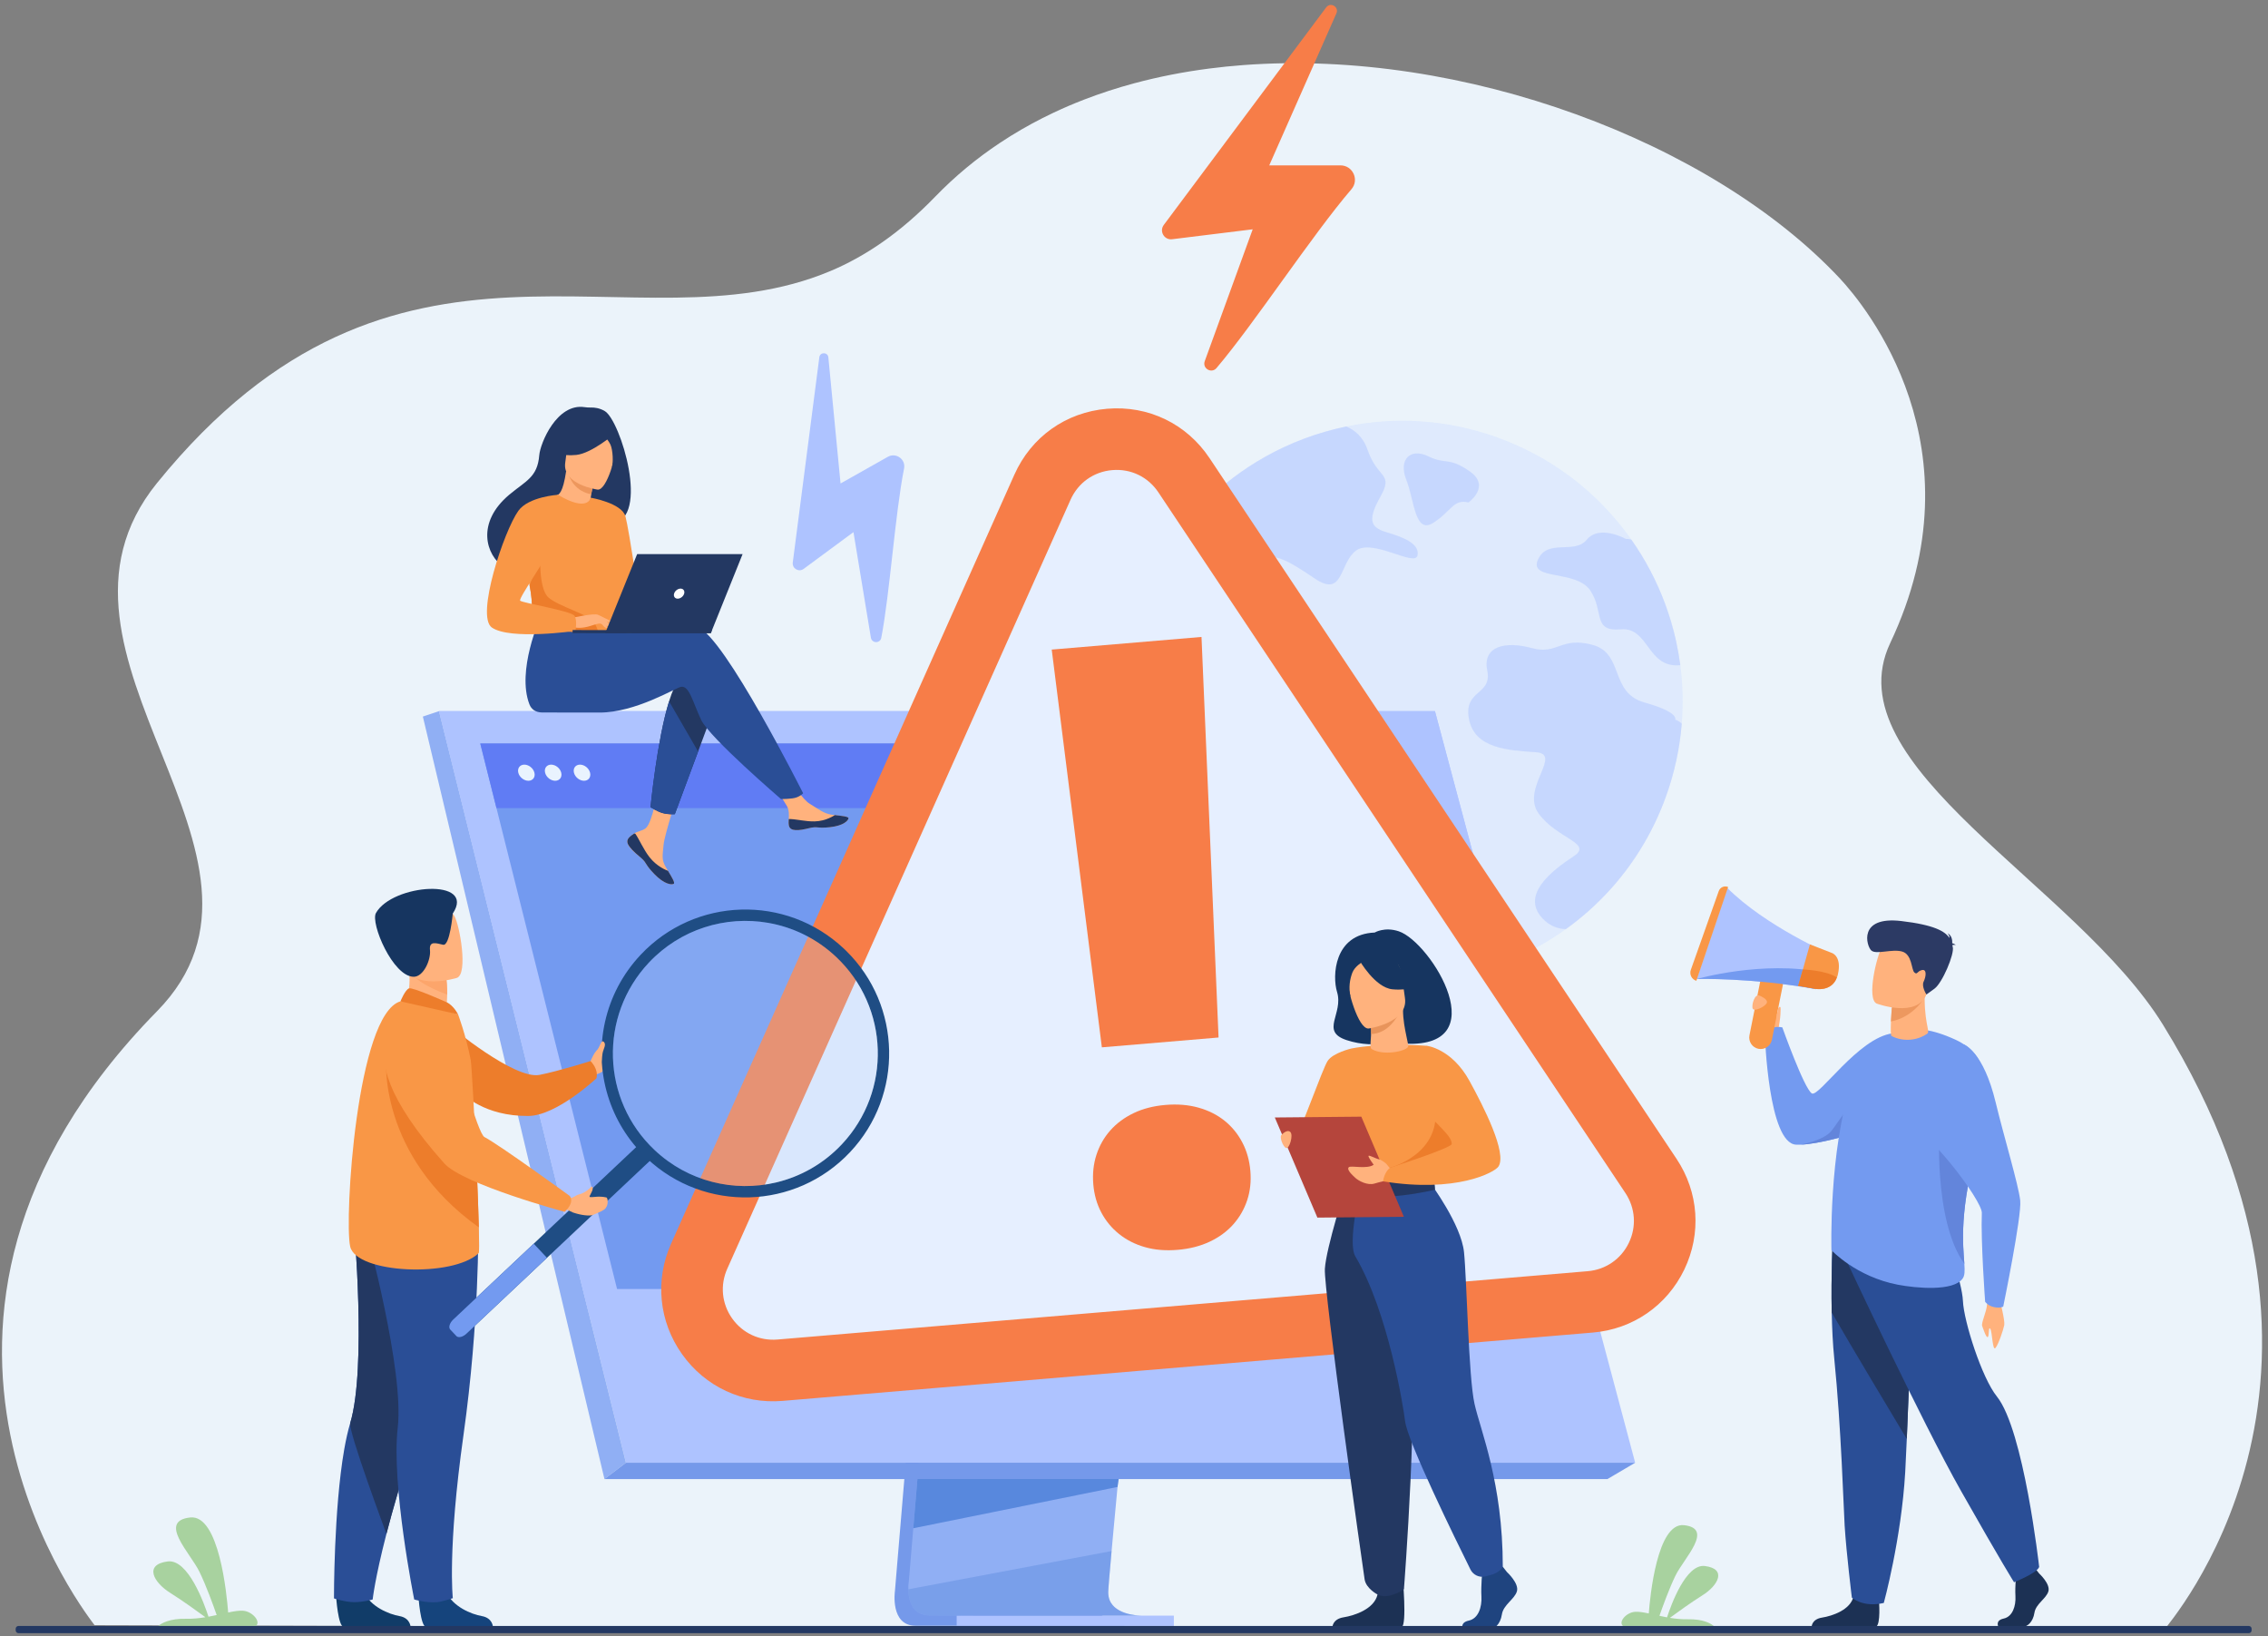 <svg width="287" height="207" viewBox="0 0 287 207" fill="none" xmlns="http://www.w3.org/2000/svg">
<rect x="0" y="0" width="287" height="207" fill="#808080" stroke="none"/>
<g clip-path="url(#clip0_42_1049)">
<path d="M273.909 206.171C255.869 206.171 11.966 205.644 11.966 205.615C11.865 205.379 -18.996 167.524 19.865 127.947C39.12 108.337 2.182 82.932 19.865 61.118C50.155 23.752 80.125 44.795 105.092 34.287C109.504 32.432 113.931 29.447 118.362 24.865C120.857 22.288 123.59 20.035 126.516 18.09C126.965 17.79 127.418 17.497 127.876 17.214C129.628 16.126 131.446 15.143 133.317 14.258C134.574 13.665 135.854 13.116 137.159 12.612H137.16C139.23 11.812 141.356 11.121 143.528 10.537C146.612 9.708 149.788 9.09 153.026 8.672C154.439 8.488 155.863 8.344 157.297 8.236C185.195 6.137 216.589 17.942 232.792 35.197C236.053 38.672 250.886 56.649 239.194 81.36C231.812 96.962 262.738 111.862 273.728 129.679C301.668 174.974 274.164 205.58 273.909 206.171Z" fill="#EBF3FA"/>
<g opacity="0.8">
<path opacity="0.8" d="M210.787 100.857C210.042 102.906 209.129 104.848 208.067 106.668C205.516 111.037 202.115 114.71 198.158 117.55C188.966 124.151 176.781 126.245 165.344 122.085C151.74 117.136 143.001 104.724 142.071 91.146C141.947 89.356 141.959 87.547 142.116 85.732C142.374 82.683 143.037 79.618 144.13 76.608C145.015 74.172 146.139 71.892 147.464 69.785C147.479 69.761 147.495 69.738 147.509 69.713C151.191 63.895 156.42 59.403 162.434 56.587C164.139 55.788 165.909 55.124 167.726 54.604C168.591 54.355 169.47 54.139 170.354 53.959C176.559 52.681 183.183 53.053 189.575 55.379C190.423 55.687 191.252 56.024 192.06 56.39C193.202 56.903 194.304 57.472 195.364 58.09C199.831 60.697 203.568 64.194 206.434 68.266H206.435C208.221 70.801 209.666 73.557 210.736 76.462C211.299 77.987 211.758 79.551 212.107 81.146C212.325 82.139 212.5 83.14 212.633 84.154C212.952 86.587 213.018 89.069 212.818 91.564C212.567 94.665 211.901 97.789 210.787 100.857Z" fill="#D7E5FF"/>
<g opacity="0.8">
<path opacity="0.8" d="M171.56 69.684C169.464 71.308 170.02 75.654 166.392 73.205C162.764 70.756 160.487 69.423 159.46 71.561C158.431 73.7 161.646 74.869 160.8 77.199C159.954 79.528 158.233 79.774 156.419 77.861C154.602 75.949 154.55 74.108 151.611 74.169C148.671 74.23 147.417 73.02 147.561 70.811C147.585 70.422 147.545 70.086 147.465 69.786C147.479 69.762 147.495 69.739 147.51 69.715C151.191 63.896 156.42 59.404 162.434 56.588C164.14 55.789 165.91 55.125 167.726 54.605C168.592 54.356 169.471 54.141 170.354 53.96C171.379 54.377 172.479 55.223 173.061 56.919C174.34 60.65 176.416 59.772 174.653 62.898C172.889 66.023 173.616 66.79 175.539 67.364C177.464 67.938 179.681 68.745 179.379 70.268C179.076 71.79 173.655 68.06 171.56 69.684Z" fill="#AEC3FF"/>
<path opacity="0.8" d="M210.788 100.857C210.043 102.906 209.13 104.848 208.067 106.668C205.517 111.037 202.116 114.71 198.159 117.55C197.173 117.52 196.276 117.185 195.52 116.51C191.967 113.334 196.675 109.961 199.154 108.319C201.632 106.678 197.031 106.134 194.71 102.935C192.39 99.737 197.823 95.403 194.332 95.169C190.84 94.935 186.594 94.708 185.883 90.966C185.172 87.223 188.845 87.993 188.202 84.84C187.559 81.687 190.597 81.096 193.846 81.996C197.095 82.895 197.496 80.499 201.523 81.587C205.55 82.675 203.654 87.636 208.098 88.876C212.541 90.116 211.984 91.043 211.984 91.043C212.298 91.148 212.577 91.324 212.818 91.561C212.568 94.665 211.902 97.789 210.788 100.857Z" fill="#AEC3FF"/>
<path opacity="0.8" d="M212.634 84.153C208.403 84.595 208.689 79.31 205.098 79.624C201.476 79.94 203.026 77.363 201.234 74.702C199.439 72.041 193.395 73.484 194.623 70.79C195.852 68.099 199.228 70.204 200.809 68.269C202.39 66.334 205.736 68.178 205.736 68.178C205.965 68.174 206.198 68.204 206.435 68.266C206.435 68.266 206.435 68.265 206.436 68.266C208.222 70.801 209.667 73.557 210.737 76.462C211.299 77.987 211.758 79.551 212.108 81.146C212.324 82.138 212.501 83.14 212.634 84.153Z" fill="#AEC3FF"/>
<path opacity="0.8" d="M185.826 63.572C185.826 63.572 188.698 61.537 185.998 59.645C183.297 57.754 182.97 58.825 180.734 57.73C178.497 56.635 176.927 58.105 177.958 60.709C178.988 63.312 179.03 67.605 181.34 66.166C183.65 64.727 183.899 63.091 185.826 63.572Z" fill="#AEC3FF"/>
</g>
</g>
<path d="M20.021 205.715H32.39C33.053 205.152 31.931 203.874 30.76 203.789C30.251 203.75 29.607 203.857 28.872 204.012C28.702 201.749 27.73 191.579 24.067 191.988C19.948 192.446 24.067 196.467 25.231 198.847C26.094 200.61 27.003 203.139 27.419 204.333C27.084 204.405 26.738 204.477 26.384 204.542C25.838 202.864 23.806 197.222 21.223 197.551C18.191 197.936 19.409 200.198 21.559 201.541C23.136 202.529 25.073 203.932 25.993 204.61C25.214 204.738 24.399 204.823 23.574 204.804C21.457 204.755 20.422 205.38 20.021 205.715Z" fill="#A8D29F"/>
<path d="M216.863 205.715H205.374C204.758 205.192 205.8 204.006 206.889 203.925C207.361 203.89 207.959 203.989 208.642 204.132C208.8 202.031 209.702 192.584 213.105 192.964C216.931 193.389 213.105 197.125 212.024 199.336C211.223 200.973 210.378 203.322 209.991 204.431C210.301 204.498 210.622 204.564 210.951 204.625C211.459 203.066 213.344 197.825 215.744 198.131C218.561 198.489 217.429 200.589 215.432 201.837C213.968 202.754 212.168 204.058 211.314 204.688C212.038 204.806 212.794 204.886 213.561 204.868C215.53 204.823 216.49 205.403 216.863 205.715Z" fill="#A8D29F"/>
<path d="M225.068 130.352C225.068 130.352 225.342 127.63 223.92 127.724C222.498 127.817 222.121 128.47 222.28 128.994C222.438 129.516 223.823 131.248 223.823 131.248L225.068 130.352Z" fill="#FFB27D"/>
<path d="M247.228 135.807C247.228 135.807 245.654 137.659 242.268 139.794C241.948 139.997 241.612 140.201 241.259 140.407C239.944 141.173 238.402 141.959 236.62 142.691C236.424 142.772 236.194 142.861 235.935 142.955C233.906 143.688 230.173 144.727 227.86 144.821C227.659 144.83 227.468 144.83 227.29 144.822C223.77 144.68 223.34 131.004 223.34 131.004C223.34 131.004 223.732 129.636 225.541 129.981C225.541 129.981 228.289 137.705 229.272 138.335C230.146 138.894 235.173 131.27 239.5 130.736C242.412 130.373 247.228 135.807 247.228 135.807Z" fill="#739AF0"/>
<path d="M237.768 202.5C237.768 202.5 238.029 205.51 237.392 205.823L229.254 205.806C229.254 205.806 229.254 204.866 230.561 204.657C231.869 204.449 234.165 203.683 234.553 201.977C234.942 200.271 237.768 202.5 237.768 202.5Z" fill="#1C3154"/>
<path d="M231.793 166.061C231.833 168.03 231.928 170.061 232.113 171.886C232.992 180.546 233.302 191.009 233.428 193.026C233.647 196.528 234.339 202.122 234.339 202.122C234.339 202.122 235.71 203.424 238.382 202.803C238.382 202.803 240.596 194.746 241.091 186.262C241.098 186.123 241.106 185.983 241.112 185.843C241.17 184.721 241.229 183.439 241.291 182.056C241.698 172.794 242.141 159.033 242.141 159.033L231.928 156.633C231.928 156.631 231.693 161.154 231.793 166.061Z" fill="#2A4E96"/>
<path d="M231.793 166.061C234.381 170.53 239.314 178.763 241.291 182.054C241.698 172.791 242.141 159.03 242.141 159.03L231.928 156.63C231.928 156.631 231.693 161.154 231.793 166.061Z" fill="#233862"/>
<path d="M235.935 142.953C233.906 143.687 230.173 144.726 227.86 144.82C228.215 144.754 230.791 144.242 231.743 143.092C232.765 141.854 234.488 138.494 235.859 139.866C236.504 140.511 236.314 141.786 235.935 142.953Z" fill="#6385DB"/>
<path d="M253.096 164.605C253.096 164.605 253.731 167.093 253.626 167.646C253.522 168.199 252.903 170.07 252.517 170.536C252.131 171 252.115 168.517 251.858 168.126C251.601 167.736 251.74 169.053 251.534 169.162C251.329 169.269 250.985 168.164 250.833 167.771C250.681 167.379 251.381 166.015 251.447 165.036C251.512 164.058 253.096 164.605 253.096 164.605Z" fill="#FFB27D"/>
<path d="M258.042 199.077C258.042 199.077 259.491 200.4 259.208 201.34C258.926 202.28 257.618 202.907 257.442 204.055C257.265 205.204 256.559 205.83 255.923 205.83C255.287 205.83 252.891 205.83 252.891 205.83C252.891 205.83 252.422 205.022 253.553 204.778C254.684 204.534 255.111 203.184 255.04 201.931C254.969 200.677 255.146 199.007 255.146 199.007L257.548 198.45L258.042 199.077Z" fill="#1C3154"/>
<path d="M233.538 159.24C233.538 159.24 243.098 179.71 248.186 188.691C253.273 197.673 254.863 200.18 254.863 200.18C254.863 200.18 257.778 199.031 258.043 198.248C258.043 198.248 256.098 180.907 252.69 176.681C250.766 174.293 248.504 167.125 248.398 164.619C248.292 162.113 246.058 156.129 246.058 156.129L233.538 159.24Z" fill="#2A4E96"/>
<path d="M231.756 158.175C231.756 158.175 234.869 161.528 240.158 162.54C242.48 162.985 247.192 163.415 248.361 161.76C248.635 161.372 248.637 160.797 248.576 159.899C248.419 157.566 247.833 153.054 250.48 143.989C250.728 143.146 250.893 142.337 250.989 141.566C251.568 136.928 251.504 133.427 247.484 131.557C241.46 128.755 238.987 131.06 238.987 131.06C238.987 131.06 235.783 132.559 234.318 136.925C231.392 145.66 231.756 158.175 231.756 158.175Z" fill="#739AF0"/>
<path d="M243.869 130.788C242.855 131.51 241.07 131.935 239.37 131.083C239.238 131.018 239.255 130.117 239.288 129.233C239.321 128.364 239.402 127.512 239.402 127.512L241.546 126.104L243.592 124.761C243.344 129.38 244.327 130.461 243.869 130.788Z" fill="#FFB27D"/>
<path d="M243.23 126.668C243.23 126.668 241.839 128.758 239.287 129.233C239.32 128.364 239.413 127.409 239.413 127.409L241.545 126.105L243.23 126.668Z" fill="#ED985F"/>
<path d="M237.481 126.97C237.481 126.97 242.667 128.907 243.821 125.709C244.975 122.511 246.422 120.608 243.159 119.236C239.896 117.865 238.809 118.854 238.16 119.827C237.511 120.801 236.161 126.383 237.481 126.97Z" fill="#FFB27D"/>
<path d="M247.053 119.595C247.112 119.548 247.233 119.525 247.486 119.562C247.486 119.562 247.311 119.397 247.045 119.337C247.061 118.979 246.998 118.327 246.431 118.061C246.431 118.061 246.718 118.296 246.688 118.673C246.136 117.826 244.754 117.014 240.583 116.527C235.086 115.885 236.185 119.705 236.805 120.257C237.424 120.809 239.411 120.025 240.697 120.386C241.982 120.748 241.858 122.685 242.249 123.031C242.641 123.379 242.557 122.885 243.209 122.733C243.862 122.581 243.723 123.586 243.422 124.197C243.122 124.809 243.777 125.825 243.777 125.825C243.777 125.825 243.777 125.825 244.786 125.093C245.795 124.361 247.329 120.717 247.111 119.832C247.09 119.754 247.072 119.675 247.053 119.595Z" fill="#2C3A64"/>
<path d="M248.578 159.9C248.421 157.567 247.835 153.056 250.482 143.99C250.73 143.147 250.895 142.338 250.991 141.567C249.024 140.917 245.44 142.361 245.44 142.361C245.44 142.361 244.596 154.345 248.578 159.9Z" fill="#6385DB"/>
<path d="M248.569 132.164C248.569 132.164 250.989 133.045 252.534 139.459C253.555 143.696 255.433 149.926 255.645 151.883C255.857 153.841 253.497 165.301 253.497 165.301C253.497 165.301 253.165 165.543 252.349 165.38C251.569 165.224 251.206 164.695 251.206 164.695C251.206 164.695 250.643 157.058 250.787 153.451C250.848 151.953 243.857 142.478 240.083 141.257C238.601 140.777 248.569 132.164 248.569 132.164Z" fill="#739AF0"/>
<path d="M214.711 123.861C214.711 123.861 221.707 123.663 229.781 125.15L230.625 123.023L231.55 120.692C231.55 120.692 223.445 117.201 218.573 112.337L214.711 123.861Z" fill="#AEC3FF"/>
<path d="M218.682 112.224L214.665 124.09C214.077 123.916 213.757 123.285 213.961 122.707L217.497 112.737C217.668 112.254 218.214 112.018 218.682 112.224Z" fill="#F99746"/>
<path d="M222.517 132.694C223.299 132.85 224.065 132.338 224.222 131.557L225.605 124.631C225.76 123.849 225.249 123.083 224.469 122.925C223.687 122.77 222.921 123.281 222.764 124.062L221.381 130.988C221.226 131.77 221.737 132.538 222.517 132.694Z" fill="#F99746"/>
<path d="M214.711 123.861C214.711 123.861 221.707 123.663 229.781 125.15L230.625 123.023C223.038 121.472 214.711 123.861 214.711 123.861Z" fill="#739AF0"/>
<path d="M227.549 124.722L229.735 125.107C229.702 125.109 231.766 125.509 232.443 123.678C232.505 123.553 232.545 123.43 232.573 123.284C233.099 121.002 231.847 120.581 231.847 120.581L229.034 119.484L228.14 122.65C228.14 122.65 228.14 122.65 228.14 122.661L227.549 124.722Z" fill="#F99746"/>
<path d="M227.549 124.722L229.735 125.107C229.702 125.109 231.766 125.51 232.443 123.678C231.206 122.778 228.139 122.649 228.139 122.649C228.139 122.649 228.139 122.649 228.139 122.66L227.549 124.722Z" fill="#ED7D2B"/>
<path d="M222.704 125.987C222.704 125.987 223.774 126.414 223.577 126.885C223.381 127.356 222.021 128.005 221.807 127.633C221.592 127.261 222.032 125.59 222.704 125.987Z" fill="#FFB27D"/>
<path d="M225.088 129.924C225.088 129.924 225.29 128.828 225.303 128.325C225.315 127.822 225.374 127.411 225.256 127.397C225.138 127.382 225.052 127.475 225.004 127.637C224.956 127.799 224.771 128.801 224.771 128.801L224.864 129.77L225.088 129.924Z" fill="#FFB27D"/>
<path d="M119.305 129.209L113.246 201.309C113.246 201.309 112.612 205.679 115.86 205.688C121.201 205.7 142.446 205.688 142.446 205.688C142.446 205.688 138.426 204.778 138.474 202.731C138.532 200.319 145.556 128.527 145.556 128.527L119.305 129.209Z" fill="#7599EA"/>
<path d="M144.445 204.409C143.394 204.412 122.827 204.447 117.625 204.38C115.359 204.352 114.96 202.362 114.942 201.075C114.932 200.459 115.012 200.002 115.012 200.002L115.169 198.128L115.57 193.353L115.925 189.132L116.381 183.71L116.765 179.132L121.071 127.9L147.321 127.218C147.321 127.218 144.363 157.262 142.27 179.131C142.037 181.568 141.815 183.905 141.609 186.085C141.542 186.782 141.479 187.462 141.416 188.125C141.222 190.193 141.044 192.094 140.89 193.772C140.808 194.656 140.733 195.477 140.666 196.23C140.399 199.18 140.242 201.063 140.24 201.421C140.239 201.63 140.257 201.825 140.291 202.005C140.722 204.304 144.05 204.409 144.445 204.409Z" fill="#90AFF4"/>
<path d="M55.556 89.975L70.314 149.304L72.335 157.431L79.21 185.064H206.921L181.583 89.975H55.556Z" fill="#AEC3FF"/>
<path d="M55.555 89.975L53.509 90.657L76.49 187.128L79.209 185.064L55.555 89.975Z" fill="#90AFF4"/>
<path d="M76.489 187.128H203.414L206.919 185.064H79.209L76.489 187.128Z" fill="#7599EA"/>
<path d="M121.061 205.715H148.543V204.408H121.061V205.715Z" fill="#AEC3FF"/>
<path d="M141.557 187.127L141.416 188.127L115.57 193.351L115.925 189.132L116.094 187.127H141.557Z" fill="#5888DD"/>
<path opacity="0.4" d="M144.445 204.409C143.394 204.412 122.827 204.447 117.626 204.38C115.359 204.352 114.961 202.362 114.942 201.075L140.665 196.233C140.398 199.182 140.241 201.066 140.239 201.424C140.238 201.632 140.256 201.827 140.29 202.007C140.722 204.304 144.05 204.409 144.445 204.409Z" fill="#5888DD"/>
<path d="M55.556 89.975H181.583L202.032 166.396H74.567L55.556 89.975Z" fill="#AEC3FF"/>
<path d="M196.087 163.085H78.086L73.87 146.274L72.239 139.77L71.573 137.118L67.239 119.842L67.015 118.941L64.724 109.81L63.699 105.724L62.825 102.238L60.774 94.068H177.075L179.326 102.238L180.285 105.724L181.411 109.81L188.827 136.728V136.729L189.455 139.01L189.747 140.068L194.866 158.652L196.087 163.085Z" fill="#739AF0"/>
<path d="M179.326 102.24H62.824L60.775 94.068H177.075L179.326 102.24Z" fill="#607CF4"/>
<path d="M65.587 97.761C65.447 97.197 65.789 96.74 66.353 96.74C66.916 96.74 67.487 97.197 67.627 97.761C67.767 98.325 67.425 98.782 66.862 98.782C66.298 98.782 65.727 98.325 65.587 97.761Z" fill="#E9F3FE"/>
<path d="M68.979 97.761C68.839 97.197 69.181 96.74 69.744 96.74C70.308 96.74 70.879 97.197 71.019 97.761C71.159 98.325 70.817 98.782 70.253 98.782C69.69 98.782 69.119 98.325 68.979 97.761Z" fill="#E9F3FE"/>
<path d="M72.63 97.761C72.49 97.197 72.832 96.74 73.396 96.74C73.959 96.74 74.53 97.197 74.67 97.761C74.81 98.325 74.468 98.782 73.905 98.782C73.342 98.782 72.771 98.325 72.63 97.761Z" fill="#E9F3FE"/>
<path d="M153.94 46.565C158.71 40.961 166.064 29.704 171.015 23.94C172.034 22.753 171.187 20.922 169.624 20.922H160.614L169.113 1.69C169.475 0.869 168.358 0.214 167.82 0.933L147.27 28.457C146.671 29.26 147.326 30.391 148.321 30.268L158.521 29.011L152.452 45.694C152.119 46.614 153.307 47.31 153.94 46.565Z" fill="#F77D48"/>
<path d="M111.519 80.699C112.592 75.191 113.27 64.962 114.403 59.28C114.637 58.11 113.389 57.211 112.35 57.796L106.366 61.168L104.822 45.213C104.756 44.532 103.769 44.516 103.681 45.195L100.32 71.168C100.223 71.926 101.08 72.431 101.695 71.977L107.999 67.324L110.204 80.677C110.327 81.413 111.377 81.43 111.519 80.699Z" fill="#AEC3FF"/>
<path d="M201.241 164.711L98.708 173.356C90.923 174.013 85.289 166.07 88.476 158.931L131.915 61.641C135.211 54.26 145.341 53.406 149.823 60.131L208.917 148.777C213.253 155.28 209.027 164.054 201.241 164.711Z" fill="#E6EFFF"/>
<path d="M201.569 168.593L99.036 177.238C93.993 177.663 89.233 175.452 86.304 171.322C83.375 167.192 82.859 161.966 84.924 157.343L128.363 60.052C130.497 55.271 134.884 52.155 140.099 51.715C145.313 51.275 150.159 53.613 153.063 57.97L212.156 146.616C214.965 150.829 215.33 156.067 213.133 160.629C210.933 165.19 206.611 168.168 201.569 168.593ZM140.751 59.477C138.404 59.674 136.429 61.078 135.469 63.229L92.03 160.52C91.101 162.601 91.333 164.954 92.652 166.812C93.97 168.671 96.113 169.666 98.382 169.475L200.915 160.83C203.184 160.638 205.131 159.298 206.119 157.245C207.108 155.193 206.945 152.834 205.68 150.938L146.586 62.292C145.28 60.331 143.098 59.278 140.751 59.477Z" fill="#F77D48"/>
<path d="M138.349 149.827C138.239 148.505 138.37 147.263 138.749 146.1C139.126 144.939 139.711 143.911 140.503 143.017C141.296 142.124 142.277 141.394 143.449 140.831C144.62 140.269 145.966 139.922 147.484 139.794C149.001 139.666 150.396 139.782 151.664 140.138C152.934 140.495 154.034 141.049 154.965 141.797C155.896 142.547 156.643 143.463 157.209 144.543C157.776 145.626 158.114 146.828 158.226 148.151C158.337 149.473 158.203 150.706 157.824 151.847C157.446 152.99 156.86 154.007 156.068 154.901C155.275 155.796 154.283 156.525 153.091 157.09C151.899 157.654 150.544 158.001 149.026 158.129C147.508 158.257 146.124 158.141 144.876 157.783C143.627 157.425 142.537 156.87 141.606 156.121C140.676 155.373 139.927 154.468 139.364 153.404C138.799 152.342 138.46 151.149 138.349 149.827ZM154.201 131.264L139.432 132.509L133.088 82.184L152.042 80.585L154.201 131.264Z" fill="#F77D48"/>
<path d="M74.68 134.35C74.68 134.35 75.001 133.626 75.209 133.284C75.417 132.941 76.307 131.937 76.458 132.164C76.609 132.392 77.216 133.921 76.894 134.35C76.573 134.779 76.915 135.523 75.315 135.975L74.68 134.35Z" fill="#FFB27D"/>
<path d="M56.898 129.781C56.898 129.781 65.089 136.624 68.283 135.991C70.781 135.495 74.729 134.242 74.729 134.242C74.729 134.242 75.771 135.234 75.476 136.423C75.476 136.423 70.446 141.16 66.862 141.191C61.259 141.238 58.618 138.413 58.618 138.413L56.898 129.781Z" fill="#ED7D2B"/>
<path d="M42.531 201.959C42.531 201.959 42.769 205.798 43.511 205.853C43.61 205.86 47.276 205.86 47.276 205.86L51.955 205.833C51.955 205.833 51.925 204.705 50.556 204.466C49.189 204.227 46.899 203.266 46.07 201.457C45.2 199.554 42.531 201.959 42.531 201.959Z" fill="#113C68"/>
<path d="M42.262 202.226C42.262 202.226 43.684 202.702 44.795 202.702C46.035 202.702 47.159 202.365 47.159 202.365C47.159 202.365 47.427 199.773 48.9 194.063C49.673 191.07 50.776 187.221 52.346 182.439C56.685 169.223 58.005 161.491 58.126 160.759C58.132 160.72 58.134 160.702 58.134 160.702L58.12 160.696L44.776 154.833C44.776 154.833 46.425 173.048 44.32 180.04C44.026 181.017 43.774 182.156 43.557 183.389C42.231 190.982 42.262 202.226 42.262 202.226Z" fill="#2A4E96"/>
<path d="M48.9 194.062C49.673 191.068 50.776 187.22 52.345 182.438C56.685 169.222 58.005 161.49 58.125 160.758C58.124 160.736 58.123 160.715 58.121 160.693L44.777 154.831C44.777 154.831 46.426 173.046 44.321 180.038C44.028 181.015 48.9 194.062 48.9 194.062Z" fill="#233862"/>
<path d="M52.953 201.959C52.953 201.959 53.191 205.798 53.933 205.853C54.032 205.86 57.697 205.86 57.697 205.86L62.377 205.833C62.377 205.833 62.347 204.705 60.978 204.466C59.611 204.227 57.321 203.266 56.492 201.457C55.62 199.554 52.953 201.959 52.953 201.959Z" fill="#15447C"/>
<path d="M60.518 155.261C60.518 155.261 60.691 167.064 58.651 181.557C56.61 196.05 57.302 202.201 57.302 202.201C57.302 202.201 55.899 202.656 55.334 202.702C53.893 202.819 52.415 202.363 52.415 202.363C52.415 202.363 49.495 187.866 50.332 180.612C51.17 173.358 46.333 155.72 46.333 155.72L60.518 155.261Z" fill="#2A4E96"/>
<path d="M51.057 127.639L53.661 129.348L56.033 128.677C56.467 128.058 56.582 126.864 56.589 125.831C56.595 124.805 56.495 123.936 56.495 123.936L52.98 122.383L51.669 121.805C51.673 121.825 51.771 122.882 51.785 123.036C52.032 125.776 51.057 127.639 51.057 127.639Z" fill="#FFB27D"/>
<path d="M60.578 158.542C57.336 161.674 45.067 161.148 44.309 157.696C43.555 154.245 45.134 128.317 50.672 126.688C51.821 126.35 57.965 128.337 57.965 128.337C57.965 128.337 58.929 130.862 59.561 134.074C59.684 134.699 60.042 141.326 60.31 147.525C60.435 150.424 60.541 153.23 60.595 155.285C60.646 157.209 60.648 158.474 60.578 158.542Z" fill="#F99746"/>
<path d="M52.049 123.085C52.763 124.291 55.263 125.348 56.589 125.831C56.595 124.806 56.495 123.936 56.495 123.936L52.981 122.384C52.204 122.373 51.732 122.547 52.049 123.085Z" fill="#FCA56B"/>
<path d="M57.821 123.721C57.821 123.721 52.159 125.489 51.114 121.944C50.068 118.398 48.633 116.238 52.203 114.96C55.774 113.682 56.879 114.826 57.516 115.925C58.153 117.022 59.268 123.169 57.821 123.721Z" fill="#FFB27D"/>
<path d="M57.293 115.582C57.293 115.582 56.931 119.708 56.079 119.529C55.227 119.35 54.288 118.966 54.412 120.21C54.538 121.454 53.583 123.586 52.354 123.581C49.717 123.57 46.852 116.799 47.574 115.515C49.657 111.81 60.303 111.062 57.293 115.582Z" fill="#163560"/>
<path d="M56.46 126.777C56.387 126.746 52.246 124.887 51.761 125.047C51.277 125.206 50.673 126.688 50.673 126.688L57.966 128.337C57.966 128.337 57.392 127.17 56.46 126.777Z" fill="#ED7D2B"/>
<path d="M82.247 146.858L59.029 168.735C58.574 169.164 58 169.301 57.753 169.039L56.969 168.205C56.723 167.943 56.894 167.378 57.349 166.949L80.567 145.072C81.022 144.643 81.596 144.507 81.843 144.769L82.627 145.602C82.873 145.864 82.702 146.429 82.247 146.858Z" fill="#1F4D84"/>
<path d="M69.217 159.135L59.029 168.735C58.574 169.164 58 169.301 57.753 169.039L56.969 168.206C56.723 167.944 56.894 167.378 57.349 166.949L67.537 157.349L69.217 159.135Z" fill="#739AF0"/>
<path d="M76.91 138.598C77.802 141.538 79.452 144.291 81.85 146.548C89.17 153.44 100.688 153.087 107.574 145.763C114.37 138.533 114.118 127.215 107.074 120.295C106.98 120.203 106.885 120.11 106.788 120.02C99.469 113.128 87.952 113.478 81.066 120.803C76.433 125.731 75.075 132.559 76.91 138.598ZM82.112 121.789C86.12 117.526 91.831 115.827 97.194 116.756C100.319 117.297 103.323 118.73 105.805 121.066C112.547 127.414 112.87 138.029 106.527 144.777C104.192 147.261 101.28 148.873 98.195 149.606C92.899 150.86 87.094 149.513 82.834 145.502C76.092 139.154 75.767 128.538 82.112 121.789Z" fill="#1F4D84"/>
<g opacity="0.5">
<path opacity="0.5" d="M106.527 144.777C104.192 147.262 101.278 148.873 98.195 149.606C92.898 150.859 87.094 149.513 82.834 145.501C76.092 139.154 75.768 128.537 82.112 121.789C86.119 117.526 91.83 115.827 97.193 116.756C100.318 117.297 103.324 118.73 105.805 121.067C112.547 127.414 112.87 138.03 106.527 144.777Z" fill="#B3CFF9"/>
</g>
<path d="M60.596 155.285C47.802 146.162 48.866 133.988 48.866 133.988C53.542 136.627 58.182 142.462 60.311 147.524C60.437 150.423 60.542 153.23 60.596 155.285Z" fill="#ED7D2B"/>
<path d="M73.222 151.13C74.124 150.921 74.731 150.239 74.856 150.12C74.856 150.12 75.241 150.146 74.793 150.968C74.755 151.036 74.672 151.212 74.609 151.338C74.584 151.389 74.619 151.449 74.676 151.452C75.197 151.493 75.721 151.286 76.722 151.495C76.861 151.524 76.901 151.856 76.895 151.997C76.887 152.236 76.904 152.505 76.626 152.872C76.464 153.085 76.014 153.314 75.01 153.719C74.627 153.872 73.533 153.756 72.508 153.404L71.689 153.024L71.943 151.501L72.149 151.544C72.477 151.613 72.882 151.214 73.222 151.13Z" fill="#FFB27D"/>
<path d="M52.837 128.337C52.837 128.337 41.343 130.528 56.219 147.187C58.598 149.852 71.454 153.32 71.454 153.32C71.454 153.32 72.758 152.21 72.1 151.311C72.1 151.311 63.249 144.878 61.302 143.856C60.426 143.396 57.902 133.59 56.474 131.228C55.045 128.867 52.837 128.337 52.837 128.337Z" fill="#F99746"/>
<path d="M74.991 134.552C74.991 134.552 75.367 133.833 75.44 133.453C75.513 133.074 75.987 131.968 76.182 131.773C76.26 131.695 76.518 131.796 76.548 132.131C76.562 132.277 76.49 132.543 76.363 132.858C76.157 133.374 76.192 134.072 76.12 134.305C75.943 134.885 74.991 134.552 74.991 134.552Z" fill="#FFB27D"/>
<path d="M79.567 106.009C79.371 106.233 79.346 106.483 79.442 106.751C79.442 106.752 79.444 106.754 79.445 106.755C79.624 107.25 80.214 107.803 80.901 108.355C80.989 108.425 81.066 108.49 81.135 108.549C81.153 108.565 81.17 108.581 81.187 108.597C81.2 108.609 81.214 108.621 81.227 108.634C81.867 109.224 81.626 109.36 82.776 110.558C84.087 111.924 84.989 111.95 85.246 111.824C85.464 111.718 85.022 110.995 84.532 110.18C84.509 110.141 84.485 110.1 84.462 110.061C84.396 109.953 84.331 109.843 84.267 109.735C83.694 108.755 83.841 108.296 83.977 106.838C84.088 105.654 85.822 100.22 85.822 100.22L83.309 99.786C83.309 99.786 82.55 104.112 81.716 104.779C81.271 105.133 80.772 105.138 80.343 105.401C80.313 105.42 80.284 105.438 80.254 105.457C80.011 105.618 79.763 105.785 79.567 106.009Z" fill="#FFB27D"/>
<path d="M79.567 106.009C79.371 106.233 79.346 106.483 79.442 106.751C79.442 106.752 79.444 106.754 79.445 106.755C79.664 107.249 80.24 107.799 80.903 108.35C80.99 108.421 81.066 108.487 81.135 108.549C81.153 108.565 81.17 108.581 81.187 108.597C81.2 108.609 81.214 108.621 81.227 108.633C81.867 109.224 81.626 109.36 82.776 110.558C84.087 111.924 84.989 111.95 85.246 111.824C85.464 111.718 85.022 110.995 84.532 110.179C84.277 110.086 83.091 109.603 82.195 108.454C81.434 107.482 80.918 106.244 80.4 105.483C80.343 105.472 80.309 105.466 80.253 105.455C80.011 105.618 79.763 105.785 79.567 106.009Z" fill="#233862"/>
<path d="M99.831 104.445C99.986 105.221 101.092 105.092 102.327 104.791C103.562 104.489 103.269 104.848 105.027 104.654C106.785 104.461 107.318 103.804 107.372 103.543C107.419 103.311 106.551 103.229 105.62 103.122C105.503 103.108 105.385 103.094 105.267 103.079C104.215 102.946 103.444 102.267 102.489 101.709C101.584 101.18 100.234 99.026 100.234 99.026L97.822 99.216C97.822 99.216 99.087 101.14 99.576 101.975C99.864 102.468 99.849 103.118 99.813 103.62C99.793 103.893 99.775 104.172 99.831 104.445Z" fill="#FFB27D"/>
<path d="M102.327 104.791C103.563 104.489 103.269 104.848 105.027 104.654C106.785 104.461 107.318 103.804 107.372 103.543C107.419 103.311 106.551 103.229 105.62 103.122L105.611 103.14C105.611 103.14 104.557 103.888 103.094 103.922C101.901 103.951 100.638 103.608 99.814 103.621C99.796 103.894 99.778 104.173 99.832 104.447C99.986 105.222 101.091 105.093 102.327 104.791Z" fill="#233862"/>
<path d="M90.596 89.014L88.34 95.082L85.395 103.006C85.395 103.006 84.597 103.083 83.832 102.862C83.129 102.659 82.32 102.125 82.32 102.125C82.32 102.125 83.141 93.615 84.666 88.731C85.057 87.477 85.495 86.464 85.979 85.892C88.342 83.1 90.596 89.014 90.596 89.014Z" fill="#233862"/>
<path d="M88.307 79.373C87.024 78.959 83.676 79.365 80.044 80.022C79.041 80.203 78.03 79.744 77.501 78.871L68.363 78.154C68.363 78.154 65.346 84.845 66.995 89.11C67.237 89.737 67.769 90.129 68.592 90.142C68.592 90.142 74.114 90.152 75.881 90.152C80.425 90.153 85.499 87.029 86.156 86.898C87.229 86.683 87.659 88.834 88.733 91.091C89.807 93.349 98.828 101.092 98.828 101.092C98.828 101.092 100.214 101.107 100.788 100.891C101.404 100.66 101.629 100.36 101.629 100.36C101.629 100.36 91.636 80.449 88.307 79.373Z" fill="#2A4E96"/>
<path d="M76.541 52.016C75.863 51.611 75.201 51.549 74.796 51.56C74.513 51.569 74.232 51.549 73.953 51.509C70.465 50.996 68.364 56.066 68.24 57.597C68.013 60.409 66.526 60.838 64.433 62.598C60.236 66.129 61.465 70.232 63.759 71.759C65.135 72.674 67.562 71.76 67.562 71.76C67.596 71.784 74.199 68.07 77.453 66.278C82.332 65.584 78.501 53.184 76.541 52.016Z" fill="#233862"/>
<path d="M74.726 64.75C74.741 64.76 73.126 65.31 72.046 64.831C71.029 64.382 70.261 62.708 70.276 62.708C70.738 62.687 71.246 62.283 71.637 59.629L71.834 59.7L75.143 60.892C75.143 60.892 74.903 61.955 74.747 62.967C74.617 63.815 74.546 64.629 74.726 64.75Z" fill="#FFB27D"/>
<path d="M75.142 60.892C75.142 60.892 75.009 61.465 74.817 62.536C72.916 62.193 72.101 60.727 71.833 59.699L75.142 60.892Z" fill="#ED975D"/>
<path d="M75.635 61.946C75.635 61.946 71.107 61.336 71.53 58.52C71.952 55.705 71.653 53.729 74.562 53.999C77.471 54.27 77.87 55.428 77.958 56.403C78.044 57.378 76.823 62.033 75.635 61.946Z" fill="#FFB27D"/>
<path d="M77.792 54.86C77.792 54.86 74.892 57.358 72.922 57.559C70.949 57.76 70.203 57.127 70.203 57.127C70.203 57.127 71.366 56.162 72.066 54.604C72.272 54.145 72.707 53.829 73.209 53.786C74.617 53.664 77.286 53.61 77.792 54.86Z" fill="#233862"/>
<path d="M75.981 54.635C75.981 54.635 76.951 55.573 77.256 56.27C77.551 56.942 77.638 58.548 77.403 59.186C77.403 59.186 78.915 56.246 78.061 54.817C77.154 53.303 75.981 54.635 75.981 54.635Z" fill="#233862"/>
<path d="M78.536 71.426C78.396 80.599 78.496 78.683 77.493 79.552C77.25 79.762 76.572 79.886 75.677 79.946C72.867 80.131 67.926 79.667 67.739 79.147C67.091 77.347 67.549 76.789 67.01 74.036C66.954 73.743 66.884 73.425 66.801 73.081C66.351 71.19 65.913 70.545 67.514 67.508C68.966 64.756 70.473 62.523 70.609 62.603C74.437 64.879 74.746 62.968 74.746 62.968C74.746 62.968 78.605 66.953 78.536 71.426Z" fill="#F99746"/>
<path d="M88.34 95.082L85.395 103.006C85.395 103.006 84.597 103.083 83.832 102.862C83.129 102.659 82.32 102.125 82.32 102.125C82.32 102.125 83.141 93.615 84.666 88.731L88.34 95.082Z" fill="#2A4E96"/>
<path d="M74.747 62.966C74.747 62.966 78.685 63.636 79.148 65.334C79.609 67.031 81.129 77.333 81.129 77.333C81.129 77.333 80.017 78.418 79.093 77.492C78.168 76.566 76.185 67.853 76.185 67.853L74.747 62.966Z" fill="#F99746"/>
<path d="M75.68 79.946C72.869 80.131 67.928 79.667 67.741 79.147C67.093 77.347 67.551 76.789 67.012 74.036L68.369 70.216C68.369 70.216 68.144 74.471 69.397 75.589C70.648 76.709 74.528 77.75 75.138 78.686C75.43 79.134 75.624 79.584 75.68 79.946Z" fill="#ED7D2B"/>
<path d="M72.459 78.155C72.459 78.155 75.232 77.538 75.679 77.785C76.126 78.031 77.219 78.929 77.357 79.24C77.493 79.552 76.361 79.003 75.992 78.904C75.753 78.84 75.125 79.058 74.813 79.162C73.505 79.599 72.703 79.373 72.703 79.373L72.459 78.155Z" fill="#FFB27D"/>
<path d="M70.608 62.601C70.608 62.601 66.885 62.829 65.594 64.628C63.779 67.16 60.176 77.952 62.238 79.392C64.561 81.013 72.81 79.819 72.81 79.819C72.81 79.819 73.085 78.535 72.703 77.914C72.32 77.293 66.114 76.287 65.828 76C65.542 75.714 69.411 70.41 69.411 69.55C69.413 68.69 70.608 62.601 70.608 62.601Z" fill="#F99746"/>
<path d="M75.814 78.557C75.814 78.557 76.395 79.307 76.585 79.396C76.775 79.487 76.899 79.463 76.899 79.463L76.508 78.758L75.814 78.557Z" fill="#FFB27D"/>
<path d="M75.681 77.785L77.369 78.606C77.369 78.606 77.297 78.724 77.089 78.714C76.881 78.704 76.356 78.512 76.356 78.512L75.681 77.785Z" fill="#FFB27D"/>
<path d="M90.104 79.719L72.459 79.713V80.103L89.947 80.109L90.104 79.719Z" fill="#233862"/>
<path d="M76.585 80.104L89.947 80.109L93.969 70.108L80.628 70.103L76.585 80.104Z" fill="#233862"/>
<path d="M86.576 75.107C86.677 74.755 86.473 74.469 86.122 74.469C85.77 74.469 85.403 74.755 85.302 75.105C85.201 75.457 85.404 75.743 85.756 75.743C86.107 75.743 86.475 75.457 86.576 75.107Z" fill="white"/>
<path d="M177.005 117.826C175.205 117.227 173.959 117.983 173.959 117.983C168.777 118.196 168.584 123.513 169.192 125.491C170.046 128.27 167.022 130.461 170.376 131.585C174.267 132.89 177.532 131.342 177.309 132.014C189.612 132.984 181.099 119.187 177.005 117.826Z" fill="#163560"/>
<path d="M171.629 143.683C171.629 143.683 171.137 144.659 170.244 145.78C169.168 147.13 163.516 143.927 164.003 143.683C164.49 143.44 167.329 135.252 168.006 134.224C168.683 133.196 170.986 132.661 170.986 132.661L171.629 143.683Z" fill="#F99746"/>
<path d="M190.699 198.898C190.699 198.898 192.258 200.323 191.954 201.335C191.65 202.347 190.242 203.022 190.053 204.259C189.863 205.496 189.102 206.17 188.416 206.17C187.731 206.17 185.151 206.17 185.151 206.17C185.151 206.17 184.647 205.299 185.865 205.037C187.082 204.775 187.541 203.322 187.464 201.972C187.388 200.622 187.579 198.824 187.579 198.824L190.166 198.225L190.699 198.898Z" fill="#1F447F"/>
<path d="M177.498 199.503C177.498 199.503 178.059 205.537 177.375 205.874L168.612 205.856C168.612 205.856 168.612 204.844 170.02 204.62C171.427 204.394 173.899 203.569 174.318 201.733C174.737 199.897 177.498 199.503 177.498 199.503Z" fill="#1C3154"/>
<path d="M184.239 139.613C184.239 139.613 184.37 141.455 184.239 143.666C184.153 145.132 182.671 147.095 182.461 147.581C181.934 148.799 181.338 148.996 181.338 148.996L176.738 150.124L175.12 150.52L170.018 148.995C170.018 148.995 167.694 142.505 168.627 138.851C169.56 135.198 170.986 132.66 170.986 132.66C170.986 132.66 174.453 131.88 180.569 132.314L184.239 139.613Z" fill="#F99746"/>
<path d="M184.677 143.717C184.591 145.183 182.671 147.094 182.46 147.581C181.933 148.799 181.338 148.996 181.338 148.996L176.737 150.124L175.907 147.741C175.907 147.741 182.63 145.974 181.549 139.747L184.677 143.717Z" fill="#ED7D2B"/>
<path d="M170.343 149.982C170.343 149.982 167.816 157.851 167.653 160.531C167.491 163.21 172.483 198.594 172.684 199.828C172.872 200.992 174.317 201.734 174.317 201.734C174.317 201.734 174.982 202.126 175.929 201.858C177.244 201.486 177.66 201.042 177.66 201.042C177.66 201.042 179.626 175.807 178.41 166.792C177.193 157.778 177.179 149.982 177.179 149.982H170.343Z" fill="#233862"/>
<path d="M181.048 149.747C181.048 149.747 184.902 154.921 185.261 158.42C185.62 161.918 185.825 174.204 186.591 177.615C187.356 181.025 190.168 187.588 190.168 198.224C190.168 198.224 189.876 198.833 188.974 199.158C188.686 199.262 188.299 199.363 187.924 199.449C187.18 199.62 186.415 199.255 186.076 198.572C184.174 194.742 178.119 182.385 177.807 179.821C177.588 178.006 175.675 165.993 171.503 158.945C170.501 157.253 172.118 150.523 172.118 150.523L181.048 149.747Z" fill="#2A4E96"/>
<path d="M169.939 148.767C169.939 148.767 170.953 149.57 172.968 149.61C175.375 149.659 181.338 148.996 181.338 148.996C181.338 148.996 181.603 149.737 181.592 150.519C181.592 150.519 174.309 152.357 170.089 150.787C170.089 150.788 169.545 149.764 169.939 148.767Z" fill="#233862"/>
<path d="M172.392 151.686C171.787 151.686 171.294 151.128 171.294 150.442C171.294 149.756 171.787 149.198 172.392 149.198C172.997 149.198 173.49 149.756 173.49 150.442C173.49 151.128 172.997 151.686 172.392 151.686ZM172.392 149.563C171.987 149.563 171.658 149.957 171.658 150.442C171.658 150.927 171.988 151.322 172.392 151.322C172.796 151.322 173.126 150.927 173.126 150.442C173.126 149.957 172.796 149.563 172.392 149.563Z" fill="white"/>
<path d="M177.653 153.949L166.706 154.051L161.319 141.382L172.266 141.28L177.653 153.949Z" fill="#B5453C"/>
<path d="M176.221 148.224L175.419 147.237C175.419 147.237 174.876 146.752 174.482 146.67C174.087 146.588 173.256 146.108 173.175 146.243C173.095 146.378 173.815 147.343 173.815 147.343L173.851 147.348C173.024 147.97 170.938 147.421 170.681 147.674C170.369 147.981 171.111 148.647 171.509 149.021C171.907 149.395 173.045 150.016 173.933 149.741C174.582 149.538 175.602 149.333 175.602 149.333L176.221 148.224Z" fill="#FFB27D"/>
<path d="M162.142 143.611C162.142 143.611 162.83 142.829 163.268 143.204C163.707 143.58 163.154 145.427 162.736 145.239C162.319 145.051 161.904 143.84 162.142 143.611Z" fill="#FFB27D"/>
<path d="M180.57 132.316C180.57 132.316 183.704 132.662 185.952 136.751C187.726 139.976 190.758 145.92 189.613 147.599C189.11 148.336 184.297 150.959 175.012 149.461C175.012 149.461 175.158 148.287 175.907 147.743C175.907 147.743 183.721 145.232 183.708 144.732C183.682 143.788 182.652 142.972 178.287 138.602C177.101 137.414 180.57 132.316 180.57 132.316Z" fill="#F99746"/>
<path d="M178.158 132.482C178.265 132.337 178.128 131.877 177.955 131.019C177.799 130.242 177.535 129.039 177.54 127.687L177.308 127.726L173.425 128.38C173.425 128.38 173.514 129.419 173.516 130.399C173.516 130.407 173.516 130.415 173.516 130.423C173.521 131.273 173.287 132.559 173.573 132.726C175.045 133.588 177.743 133.038 178.158 132.482Z" fill="#FFB27D"/>
<path d="M173.425 128.379C173.425 128.379 173.502 129.844 173.505 130.823C175.678 130.77 176.838 128.659 177.31 127.724L173.425 128.379Z" fill="#E8945B"/>
<path d="M173.191 130.127C173.191 130.127 178.282 129.401 177.782 126.234C177.281 123.068 177.602 120.842 174.329 121.172C171.057 121.501 170.619 122.81 170.529 123.907C170.438 125.004 171.853 130.234 173.191 130.127Z" fill="#FFB27D"/>
<path d="M172.005 121.464C172.005 121.464 173.987 124.955 176.207 125.165C178.429 125.373 179.263 124.654 179.263 124.654C179.263 124.654 177.419 123.614 176.717 121.397C176.719 121.397 172.773 119.529 172.005 121.464Z" fill="#163560"/>
<path d="M172.398 121.71C172.398 121.71 171.429 122.26 171.123 123.08C170.825 123.882 170.627 124.914 170.899 126.096C170.899 126.096 169.45 123.738 170.4 122.123C171.407 120.41 172.398 121.71 172.398 121.71Z" fill="#163560"/>
<path d="M284.573 206.625H2.337C2.144 206.625 1.984 206.467 1.984 206.272V206.068C1.984 205.874 2.143 205.715 2.337 205.715H284.573C284.767 205.715 284.926 205.873 284.926 206.068V206.272C284.926 206.467 284.767 206.625 284.573 206.625Z" fill="#233862"/>
</g>
<defs>
<clipPath id="clip0_42_1049">
<rect width="286" height="206" fill="white" transform="translate(0.25 0.625)"/>
</clipPath>
</defs>
</svg>
